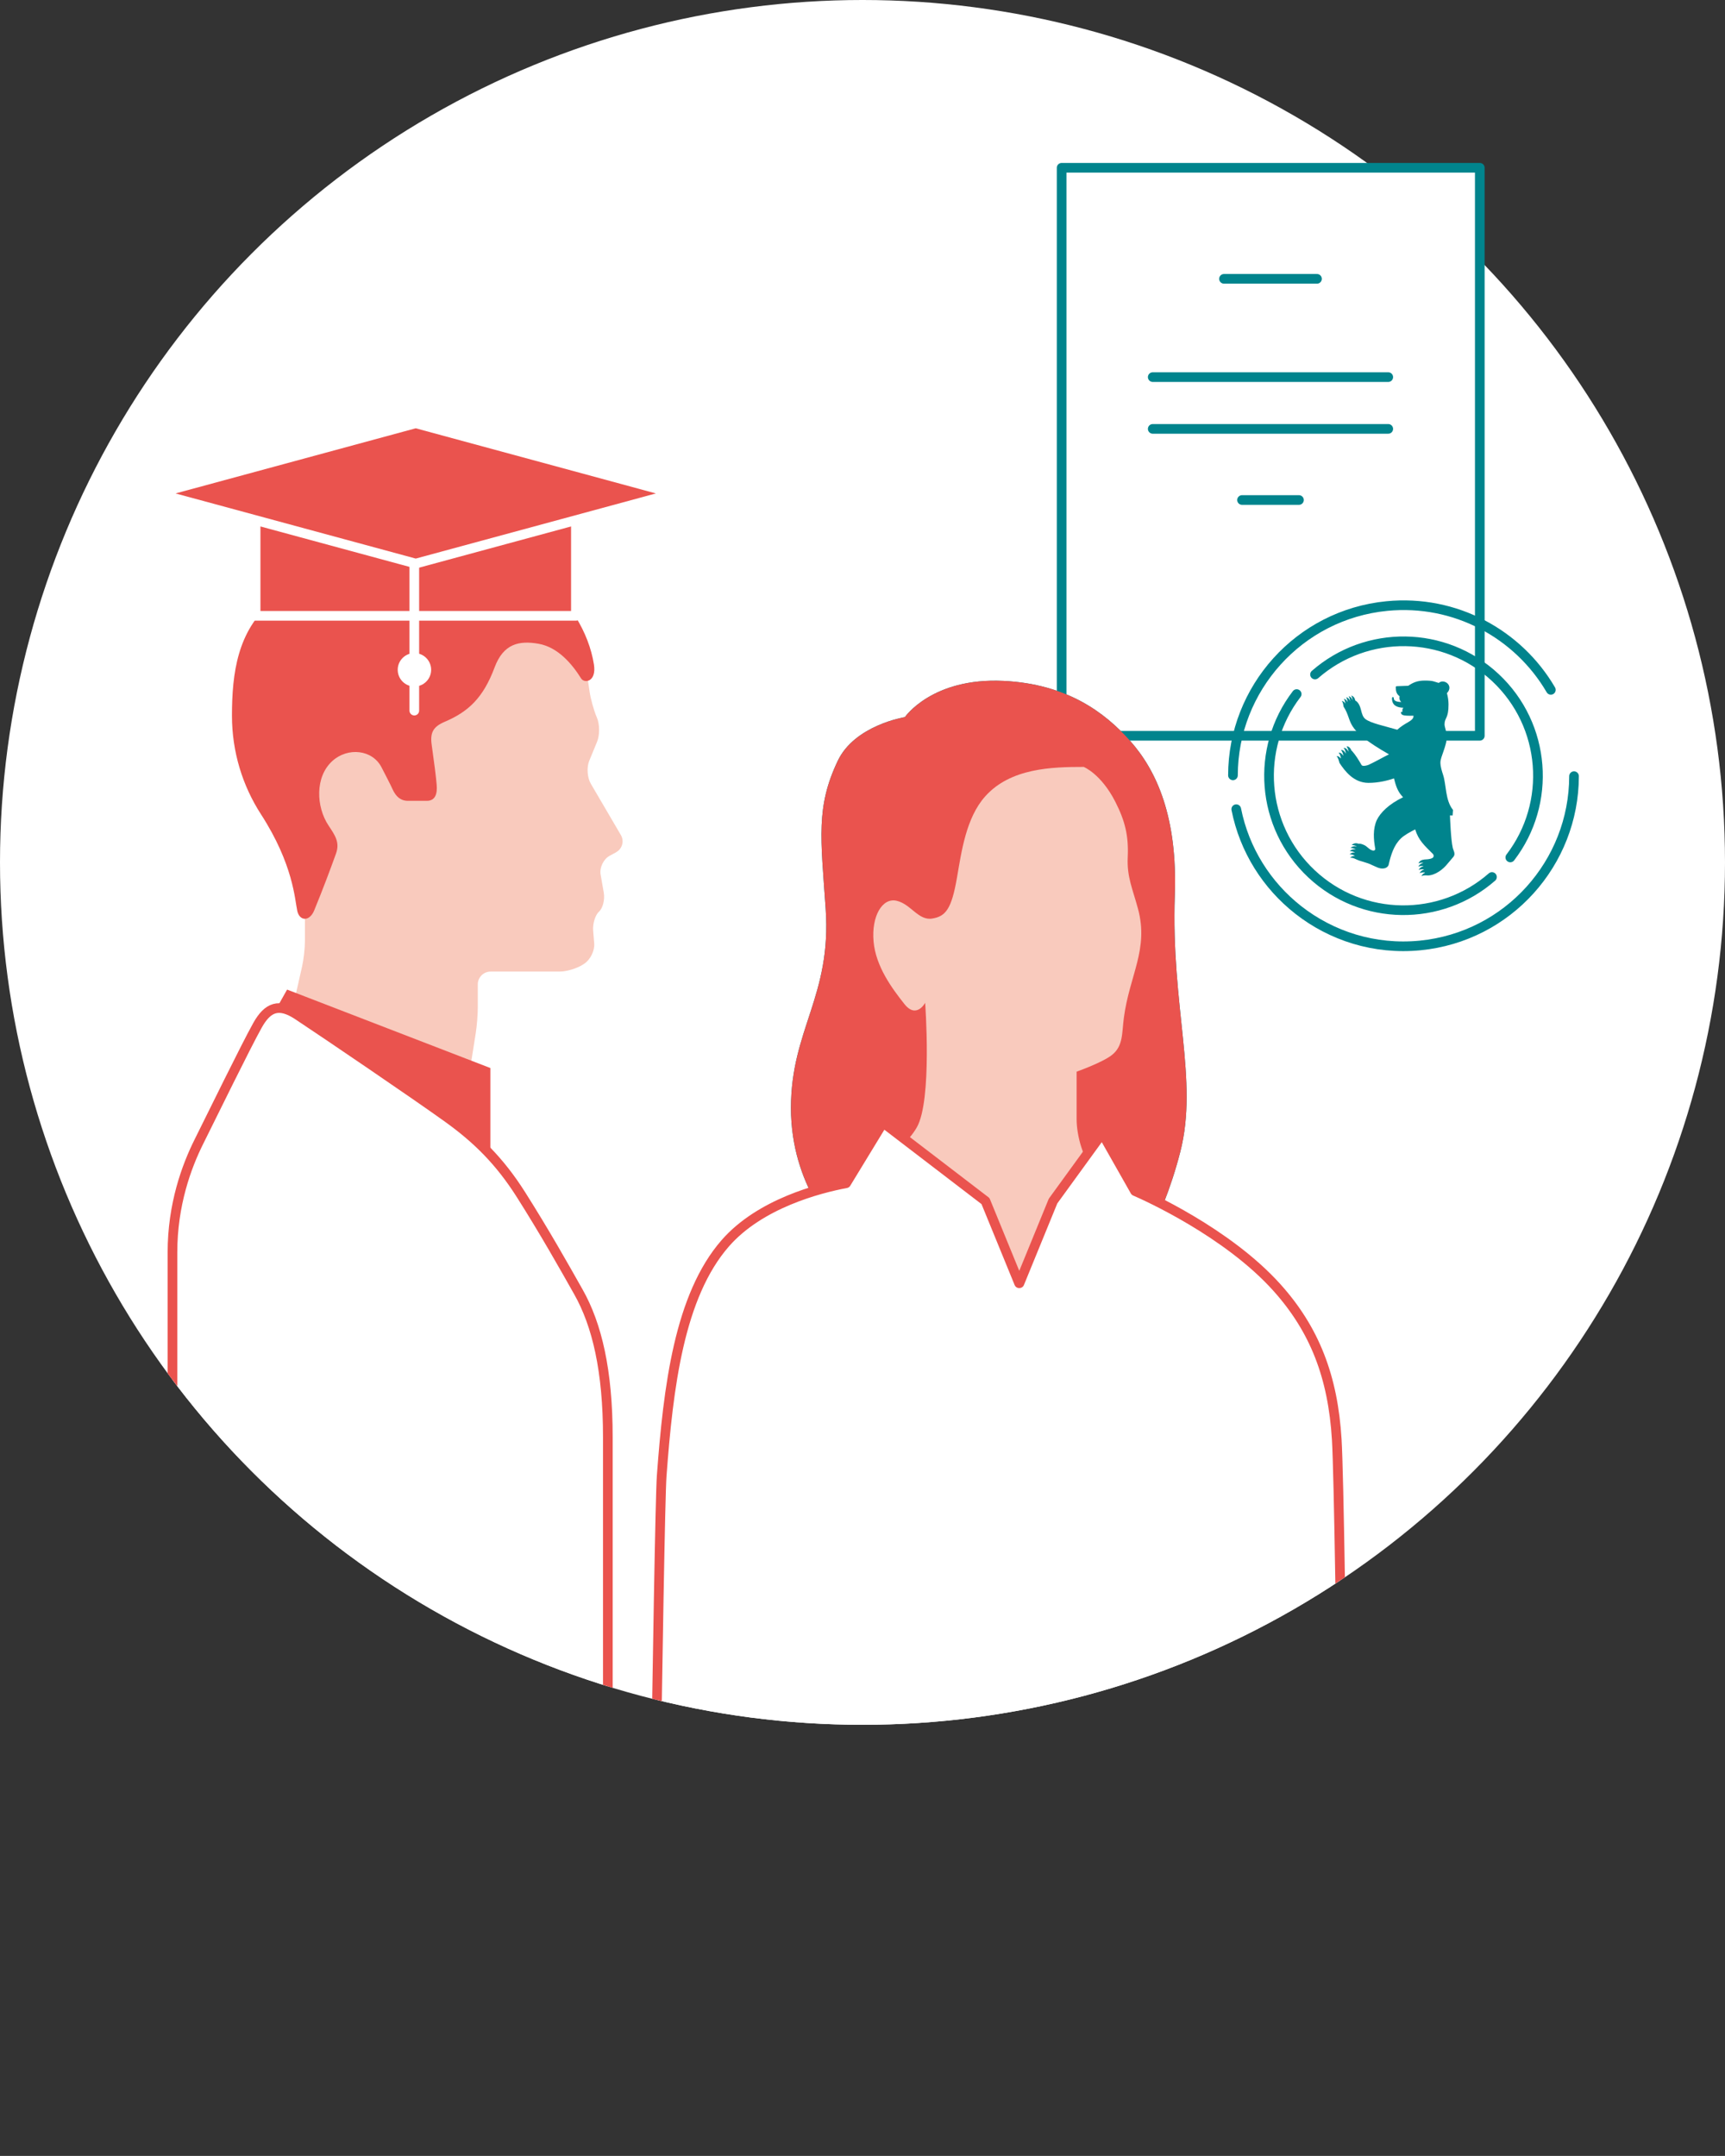 <?xml version="1.0" encoding="UTF-8"?>
<svg xmlns="http://www.w3.org/2000/svg" xmlns:xlink="http://www.w3.org/1999/xlink" id="a" width="1000" height="1249.96" viewBox="0 0 1000 1249.96">
  <rect x="0" y="0" width="1000" height="1249.96" fill="#333333" stroke="none"/>
  <defs>
    <clipPath id="b">
      <circle cx="500" cy="500" r="500" fill="none"></circle>
    </clipPath>
  </defs>
  <circle cx="500" cy="500" r="500" fill="#fff"></circle>
  <g>
    <rect x="615.44" y="97.27" width="242.41" height="329.32" fill="#fff" stroke="#00848d" stroke-linecap="round" stroke-linejoin="round" stroke-width="5.6"></rect>
    <line x1="709.56" y1="161.66" x2="763.47" y2="161.66" fill="#00848d" stroke="#00848d" stroke-linecap="round" stroke-linejoin="round" stroke-width="5.6"></line>
    <line x1="720.02" y1="289.89" x2="753.02" y2="289.89" fill="#00848d" stroke="#00848d" stroke-linecap="round" stroke-linejoin="round" stroke-width="5.6"></line>
    <line x1="668.25" y1="218.64" x2="804.78" y2="218.64" fill="#00848d" stroke="#00848d" stroke-linecap="round" stroke-linejoin="round" stroke-width="5.6"></line>
    <line x1="668.25" y1="248.66" x2="804.78" y2="248.66" fill="#00848d" stroke="#00848d" stroke-linecap="round" stroke-linejoin="round" stroke-width="5.6"></line>
  </g>
  <g>
    <g>
      <path d="M751.7,402.41c-24.09,31.42-20.88,76.61,8.62,104.25,29.51,27.64,74.8,27.9,104.59,1.81" fill="none" stroke="#00848d" stroke-linecap="round" stroke-linejoin="round" stroke-width="5.6"></path>
      <path d="M875.54,497.13c24.09-31.42,20.88-76.61-8.62-104.25-29.51-27.64-74.8-27.9-104.59-1.81" fill="none" stroke="#00848d" stroke-linecap="round" stroke-linejoin="round" stroke-width="5.6"></path>
    </g>
    <g>
      <path d="M716.67,469.15c4.72,23.77,17.82,44.15,35.84,58.33,19.33,15.21,44.32,23.27,70.73,20.68,51.03-4.99,89.18-47.94,89.24-98.16" fill="none" stroke="#00848d" stroke-linecap="round" stroke-linejoin="round" stroke-width="5.6"></path>
      <path d="M899.04,399.96c-18.87-32.32-55.36-52.47-95.04-48.59-51.03,4.99-89.18,47.94-89.24,98.16" fill="none" stroke="#00848d" stroke-linecap="round" stroke-linejoin="round" stroke-width="5.6"></path>
    </g>
    <path d="M842.18,491.52c-1.07-4.39-1.56-17.02-1.62-18.78l1.54,.03,.22-3.18c-4.58-5.68-3.84-14.58-5.74-20.32-.74-2.33-1.56-4.75-1.56-7.22,0-3.35,3.79-9.64,3.71-15.24-.03-2.36-1.35-5.44-1.32-6.84,.03-4.06,2.36-3.18,2.31-11.64-.03-2.33-.3-4.06-.91-6.45,4.09-4.31-1.54-8.62-4.78-5.93-2.61-.69-2.94-1.37-8.04-1.37-4.37,0-6.86,1.18-9.58,2.99v.03l-6.7,.25c-.33,.03-.58,.19-.58,.58,.03,2.42,.49,3.98,2.22,5.25-.2,1.24-.16,2.2,.98,3.34-3.38-.07-4.33-1.09-4.33-2.05-.03-1.13-1.04-1.18-1.04,.03,.02,4.1,3.05,5.26,6.64,5.33-.61,.56-.7,1.03-.6,2.38-.3,.03-.6,.06-.88,.08,.03,1.81,.82,2.31,7.3,2.17,.16,1.81-1.65,2.83-2.99,3.68-2.24,1.27-4.5,2.67-6.41,4.44-7.81-2.27-15.31-3.78-18.42-6.14-3.21-2.44-1.78-7.83-5.66-10.68-.09-.06-.22-.07-.32-.12-.17-1.65-1.32-2.72-2.37-2.82,.6,.69,.76,1.67,.87,2.65-.02,0-.04,0-.06,0-.36-1.34-1.37-2.22-2.29-2.27,.5,.53,.77,1.57,.86,2.62-.02,0-.03,.01-.05,.02-.26-.86-1.03-1.94-2.27-2.06,.57,.59,.76,1.65,.9,2.68-.02,.01-.04,.02-.06,.04-.32-.87-1.18-1.76-2.16-1.83,.44,.36,.8,1.62,.91,2.67-.02,.01-.03,.03-.05,.04-.23-.49-.94-1.37-2.04-1.5,.63,.58,.91,1.98,1.02,3.08l.04-.02c.01,.08-.03,.17,.02,.24,5.94,9.25-.6,12.26,26.32,27.68-3.44,1.65-7.58,4.11-11.69,6.01-1.02,.47-3.65,1.13-4.2,.19-1.89-3.27-3.4-5.74-5.6-8.24-.05-.05-.16-.02-.23-.05-.45-1.38-1.63-2.71-2.99-2.53,.6,.41,1.07,1.8,1.3,2.9-.03,.02-.07,.04-.1,.06-.54-1.13-1.57-2.21-2.8-2.06,.65,.58,1.06,1.89,1.34,3.03-.04,.03-.07,.06-.11,.09-.7-1.2-1.55-2.06-2.77-1.91,.79,.77,1.14,2.03,1.36,3.12-.04,.04-.07,.07-.11,.11-.51-.9-1.41-1.82-2.62-1.7,.73,.66,1.09,1.97,1.37,3.11-.05,.07-.1,.13-.15,.2-.54-.68-1.28-1.4-2.37-1.31,.85,.82,1.24,2.44,1.59,3.68l.02-.02c.03,.07-.01,.17,.03,.24,3.13,4.75,8.24,11.56,16.75,11.61,6.04,.04,11.49-1.46,14.89-2.58,.13,.55,.27,1.03,.32,1.26,1.18,4.63,2.51,7.1,4.93,9.66-8.5,4.12-13.15,8.99-15.23,13.22-2.33,5.19-1.89,11.09-.91,16.56,.19,.91-.8,1.34-1.54,1.07-2.03-.47-3.16-2.5-5.11-3.24-.88-.38-2.03-.82-2.99-.66-.01,0-.02,.02-.03,.02-1.4-.59-3.1-.29-3.95,.8,.88-.16,2.09,.23,2.81,.65-.01,.03-.02,.07-.04,.1-1.06-.36-2.73,0-3.44,.98,.82-.22,2.06,.24,2.89,.67,0,.03-.02,.07-.03,.1-1.03-.23-2.4-.07-3.31,1.03,.79-.18,2.05,.22,2.96,.7,0,.03,0,.05-.01,.08-1.21-.2-2.38,.26-3.08,1.09,1.04-.23,2.17,.3,2.95,.67,0,.04,0,.1,0,.14-1.3,.04-2.15,.54-2.64,1.11,.89-.18,2.23,.26,3.26,.78,0,0,0,.01,.01,.01,2.97,1.46,6.21,1.76,9.5,3.46,2.17,.88,4.26,2.31,6.73,1.92,1.4-.14,2.8-1.1,2.94-2.58,1.24-5.33,2.97-10.98,7.03-14.83,1.87-1.84,5.74-3.97,8.26-5.19,1.94,6.33,5.36,9.33,10.22,14.16,.71,.71,.66,2.06-.38,2.47-1.37,.69-2.99,.71-4.56,.8-.04,0-.06,.07-.09,.08-1.6,.05-2.9,1.03-3.31,2.23,.44-.35,1.65-.55,2.67-.42,0,.06,0,.12,0,.18-1.27,.2-2.44,1.19-2.7,2.14,.51-.42,1.93-.56,2.79-.42,0,.06,.01,.12,.02,.18-1.18,.22-2.25,1.1-2.6,2.11,.55-.36,1.92-.51,2.92-.39,.02,.06,.03,.12,.04,.18-1.23,.34-2.12,1.24-2.42,2.1,.77-.51,1.79-.5,2.98-.45,.03,.06,.05,.13,.08,.19-1.15,.51-1.63,1.1-2.07,1.98,.82-.52,2.25-.55,3.67-.44,.02,0,.04,.03,.06,.03,4.34-.14,8.84-3.51,11.45-6.84,1.1-1.37,2.42-2.75,3.46-4.09,1.29-1.67-.11-3.62-.49-5.16Z" fill="#00848d"></path>
  </g>
  <g clip-path="url(#b)">
    <g>
      <path d="M357.14,494.11c3.59-1.95,4.84-6.45,2.78-9.97l-17.41-29.73c-2.07-3.53-2.48-9.51-.93-13.3l4.55-11.05c1.56-3.78,1.56-9.97,0-13.75l-.39-.95c-1.56-3.78-3.33-10.19-3.93-14.24l-4.03-27.38c-.6-4.05-4.43-7.36-8.53-7.36H184.21c-4.09,0-7.44,3.35-7.44,7.45v171.8c0,4.09-.74,10.71-1.64,14.7l-7.17,31.69c-.9,4,1.52,8.38,5.37,9.75l89.59,31.87c3.85,1.37,7.53-.81,8.17-4.86l4.73-29.94c.64-4.04,1.16-10.69,1.16-14.78v-13.33c0-4.09,3.35-7.44,7.44-7.44h40.08c4.09,0,10.21-1.87,13.61-4.17l.8-.54c3.39-2.29,5.89-7.5,5.56-11.57l-.61-7.43c-.33-4.08,1.2-9.05,3.41-11.06,2.21-2.01,3.44-6.95,2.74-10.98l-1.83-10.51c-.7-4.04,1.67-8.93,5.26-10.88l3.71-2.01h0Z" fill="#f9cabd"></path>
      <path d="M172.34,528.13c-1.46-6.56-2.25-26.92-21.05-56.02-10.65-16.48-16.82-36.12-16.82-57.2,0-24.87,3.31-49.03,23.01-65.78,.93-.78,2.22-1.56,3.01-2.49,1.6-1.86,2.65-4.48,4.19-6.38,18.41-22.62,45.89-30.89,75.34-30.89,58.3,0,98.36,38.58,104.28,75.85,1.61,10.16-5.53,11.16-7.42,8.13-5.31-8.51-13.49-18.11-24.59-20.09-11.46-2.04-20.47,.02-25.57,13.7-6.66,17.84-15.32,25.72-29,31.56-6.54,2.79-8.45,6.22-7.49,13.13,1.51,10.77,2.56,18.83,2.93,23.5,.38,4.79-.63,9.16-5.73,9.16h-10.88c-4.37,0-7.05-2.51-8.98-6.72-1.63-3.58-3.98-7.97-6.35-12.62-5.28-10.41-19.51-11.86-28.46-3.84-10.29,9.24-9.48,26.63-2.37,37.39,3.85,5.83,6.75,9.85,4.38,16.42-3.65,10.1-7.3,19.88-12.59,32.83-2.75,6.73-8.53,6.3-9.85,.36h0Z" fill="#ea534e"></path>
      <polygon points="284.27 691.21 156.83 590.82 166.43 573.74 284.27 619.22 284.27 691.21 284.27 691.21" fill="#ea534e"></polygon>
      <path d="M99.97,1211.07l252.4-10.19s0-328.97,0-367.64-6.32-65.18-17.02-84.15c-8.55-15.15-19.46-34.54-33.32-56.43-12.34-19.49-25.49-32.38-42.32-44.5-18.23-13.14-71.26-49.15-87.07-59.6-10.88-7.2-17.41-4.75-23.34,5.85-6.81,12.16-26.46,52.43-34,67.52-7.15,14.31-15.32,36.48-15.32,64.21,0,15.32,0,484.93,0,484.93h0Z" fill="#fff"></path>
      <path d="M99.97,1211.07l252.4-10.19s0-328.97,0-367.64-6.32-65.18-17.02-84.15c-8.55-15.15-19.46-34.54-33.32-56.43-12.34-19.49-25.49-32.38-42.32-44.5-18.23-13.14-71.26-49.15-87.07-59.6-10.88-7.2-17.41-4.75-23.34,5.85-6.81,12.16-26.46,52.43-34,67.52-7.15,14.31-15.32,36.48-15.32,64.21,0,15.32,0,484.93,0,484.93h0Z" fill="none" stroke="#ea534e" stroke-linecap="round" stroke-linejoin="round" stroke-width="5.6"></path>
      <path d="M654.49,735.99s18.59-24.66,29.75-68.24c10.62-41.52-5.45-84.12-3.18-148.87,1.56-44.6-10.16-71.62-25.91-89.34-14.58-16.4-36.6-33.02-73.49-34.78-41.34-1.97-57.09,21-57.09,21,0,0-29.08,4.64-38.93,25.38-12.69,26.69-9.84,44.57-7,85.74,3.5,50.75-20.12,69.99-20.12,115.49s27.12,71.75,27.12,71.75l168.86,21.87h0Z" fill="#00848d"></path>
      <path d="M654.49,735.99s18.59-24.66,29.75-68.24c10.62-41.52-5.45-84.12-3.18-148.87,1.56-44.6-10.16-71.62-25.91-89.34-14.58-16.4-36.6-33.02-73.49-34.78-41.34-1.97-57.09,21-57.09,21,0,0-29.08,4.64-38.93,25.38-12.69,26.69-9.84,44.57-7,85.74,3.5,50.75-20.12,69.99-20.12,115.49s27.12,71.75,27.12,71.75l168.86,21.87h0Z" fill="#ea534e"></path>
      <path d="M628.24,444.64c-18.46,0-42.41,.65-57.09,17.06-11.16,12.47-13.78,32.15-16.4,47.25-3.12,17.94-6.46,22.4-14.44,23.62-7.98,1.23-12.27-8.41-20.54-10.33-8.27-1.91-14.63,8.91-13.36,23.55,1.28,14.65,10.81,27.37,17.83,36.26,7,8.93,12.08-.63,12.08-.63,0,0,4.17,56.32-4.81,72.16-10.42,18.39-38.47,27.1-38.47,27.1,0,0,23.55,76.36,92.92,76.36,69.35,0,71.26-66.82,71.26-66.82,0,0-16.03-6.88-22.7-12.12-6.68-5.26-10.39-20.03-10.39-29.09v-27.68s15.07-5.34,20.51-9.7c6.56-5.25,5.67-12.52,6.89-21.66,3.28-24.61,14.49-39.53,8.2-62.99-3.14-11.7-6.51-18.49-5.97-29.98,.59-12.45-1.6-21.15-7.18-32.11-8.24-16.22-18.35-20.26-18.35-20.26h0Z" fill="#f9cabd"></path>
      <path d="M774.93,834.66c-2.19-36.42-12.83-63.87-34.76-88.26-28.76-31.97-75.77-53.06-82.17-55.83l-19-33.53-28.54,39.31-19.48,47.63c-.07,0-.12,0-.19,.01l-19.49-47.64-59.39-45.48-21.41,35.15c-15.76,2.97-49.92,11.8-70,34.74-26.73,30.55-33.1,83.35-36.91,134.89-1.71,23.08-6.4,391.5-6.4,391.5h403.64s-3.45-371.95-5.9-412.51h0Z" fill="#fff"></path>
      <path d="M774.93,834.66c-2.19-36.42-12.83-63.87-34.76-88.26-28.76-31.97-75.77-53.06-82.17-55.83l-19-33.53-28.54,39.31-19.48,47.63c-.07,0-.12,0-.19,.01l-19.49-47.64-59.39-45.48-21.41,35.15c-15.76,2.97-49.92,11.8-70,34.74-26.73,30.55-33.1,83.35-36.91,134.89-1.71,23.08-6.4,391.5-6.4,391.5h403.64s-3.45-371.95-5.9-412.51h0Z" fill="none" stroke="#ea534e" stroke-linecap="round" stroke-linejoin="round" stroke-width="5.6"></path>
      <rect x="148.18" y="283.98" width="185.67" height="73.07" fill="#ea534e" stroke="#fff" stroke-linecap="round" stroke-linejoin="round" stroke-width="5.6"></rect>
      <polygon points="241.01 245.41 91.09 286.08 241.01 326.75 390.93 286.08 241.01 245.41" fill="#ea534e" stroke="#fff" stroke-linecap="round" stroke-linejoin="round" stroke-width="5.6"></polygon>
      <line x1="240.18" y1="327.6" x2="240.18" y2="412" fill="none" stroke="#fff" stroke-linecap="round" stroke-linejoin="round" stroke-width="5.6"></line>
      <circle cx="240.25" cy="388.33" r="6.89" fill="#fff" stroke="#fff" stroke-linecap="round" stroke-linejoin="round" stroke-width="5.6"></circle>
    </g>
  </g>
</svg>
